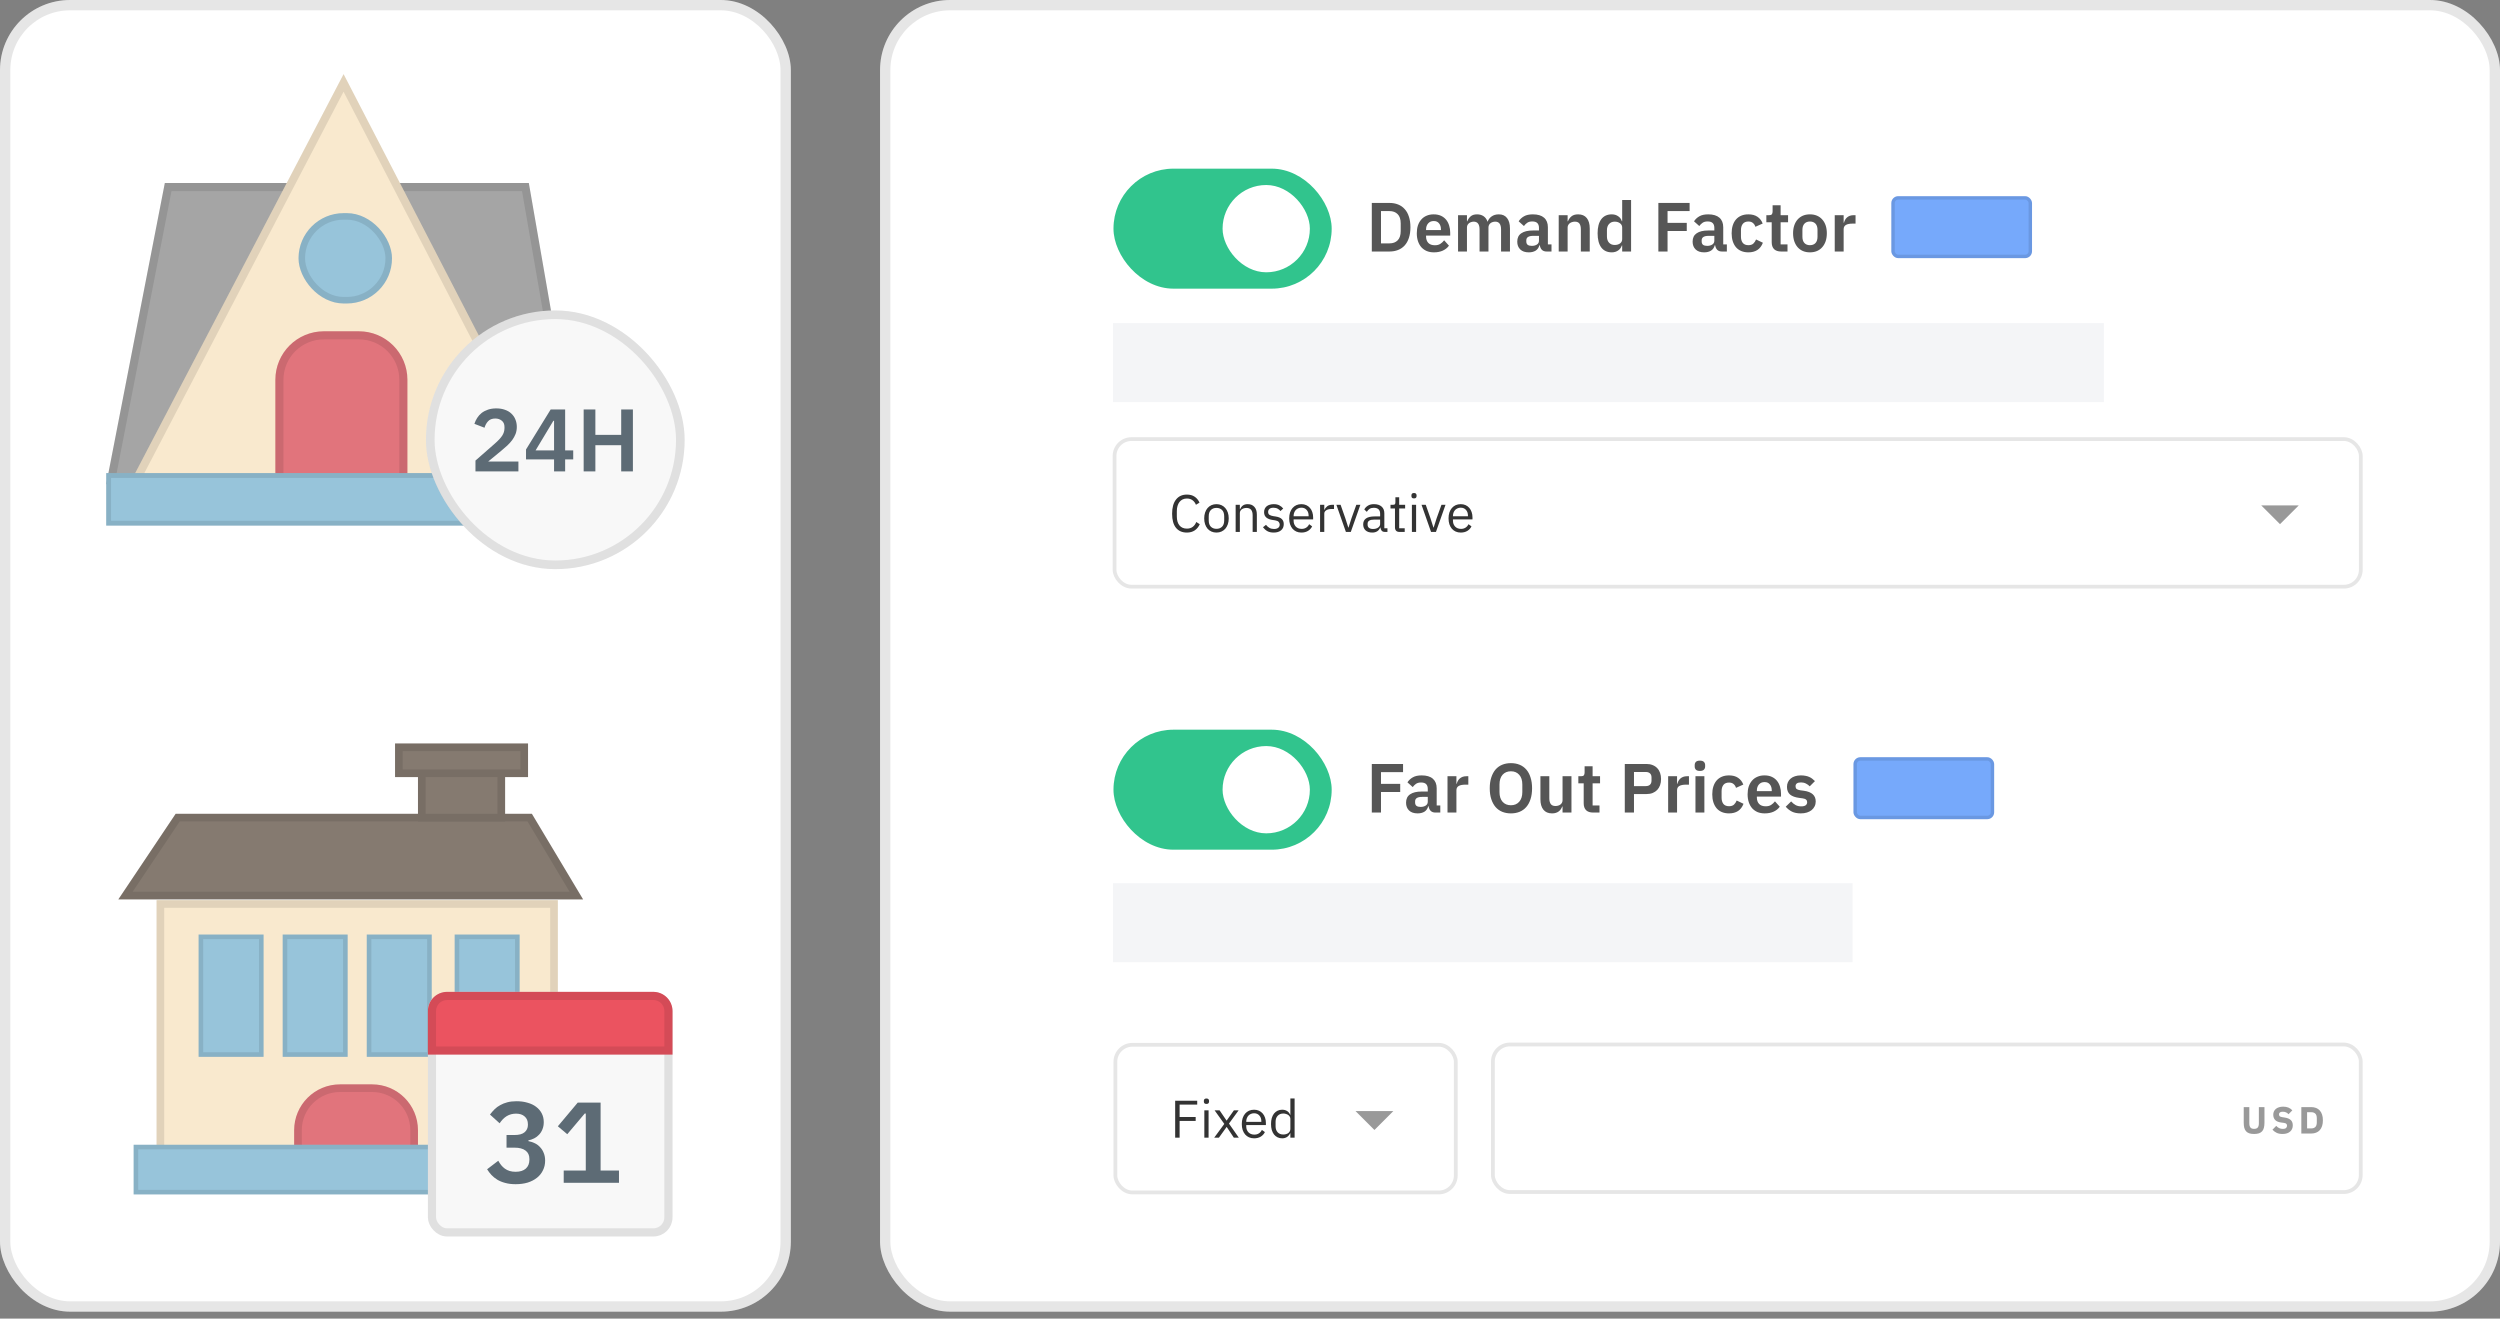 <?xml version="1.0" encoding="UTF-8"?> <svg xmlns="http://www.w3.org/2000/svg" width="328" height="173" viewBox="0 0 328 173" fill="none"><rect x="0" y="0" width="328" height="173" fill="#808080" stroke="none"/><rect width="103.759" height="172.09" rx="9.193" fill="white"></rect><rect x="0.677" y="0.677" width="102.404" height="170.735" rx="8.515" stroke="black" stroke-opacity="0.1" stroke-width="1.355"></rect><rect x="115.462" width="212.538" height="172.09" rx="9.193" fill="white"></rect><rect x="116.139" y="0.677" width="211.183" height="170.735" rx="8.515" stroke="black" stroke-opacity="0.1" stroke-width="1.355"></rect><rect x="146.089" y="22.127" width="28.627" height="15.745" rx="7.872" fill="#31C48D"></rect><rect x="160.403" y="24.274" width="11.451" height="11.451" rx="5.725" fill="white"></rect><path d="M179.981 26.625H182.3C182.714 26.625 183.089 26.692 183.423 26.826C183.764 26.96 184.054 27.161 184.291 27.429C184.535 27.691 184.72 28.022 184.848 28.424C184.982 28.82 185.049 29.282 185.049 29.812C185.049 30.342 184.982 30.807 184.848 31.209C184.72 31.605 184.535 31.937 184.291 32.205C184.054 32.466 183.764 32.664 183.423 32.798C183.089 32.932 182.714 32.999 182.3 32.999H179.981V26.625ZM182.3 31.931C182.751 31.931 183.107 31.8 183.369 31.538C183.637 31.27 183.771 30.862 183.771 30.314V29.31C183.771 28.762 183.637 28.357 183.369 28.095C183.107 27.827 182.751 27.694 182.3 27.694H181.186V31.931H182.3ZM188.13 33.109C187.777 33.109 187.461 33.051 187.181 32.935C186.907 32.813 186.672 32.646 186.478 32.433C186.289 32.214 186.143 31.952 186.039 31.648C185.936 31.337 185.884 30.99 185.884 30.607C185.884 30.229 185.933 29.888 186.03 29.584C186.134 29.279 186.28 29.021 186.468 28.808C186.657 28.588 186.889 28.421 187.162 28.305C187.436 28.184 187.747 28.123 188.094 28.123C188.465 28.123 188.788 28.187 189.062 28.314C189.336 28.442 189.561 28.616 189.738 28.835C189.914 29.054 190.045 29.31 190.13 29.602C190.222 29.888 190.267 30.196 190.267 30.524V30.908H187.099V31.027C187.099 31.374 187.196 31.654 187.391 31.867C187.586 32.074 187.875 32.177 188.258 32.177C188.551 32.177 188.788 32.116 188.971 31.994C189.159 31.873 189.327 31.718 189.473 31.529L190.103 32.232C189.908 32.506 189.64 32.722 189.299 32.88C188.964 33.032 188.575 33.109 188.13 33.109ZM188.112 28.999C187.802 28.999 187.555 29.103 187.373 29.31C187.19 29.517 187.099 29.785 187.099 30.113V30.186H189.053V30.104C189.053 29.776 188.971 29.511 188.806 29.31C188.648 29.103 188.417 28.999 188.112 28.999ZM191.296 32.999V28.232H192.465V29.027H192.51C192.601 28.777 192.748 28.564 192.948 28.387C193.149 28.211 193.429 28.123 193.789 28.123C194.117 28.123 194.4 28.202 194.638 28.36C194.875 28.518 195.052 28.759 195.167 29.081H195.186C195.271 28.814 195.438 28.588 195.688 28.406C195.944 28.217 196.263 28.123 196.647 28.123C197.116 28.123 197.475 28.284 197.724 28.607C197.98 28.929 198.108 29.389 198.108 29.986V32.999H196.939V30.104C196.939 29.422 196.683 29.081 196.172 29.081C196.056 29.081 195.944 29.1 195.834 29.136C195.731 29.167 195.636 29.215 195.551 29.282C195.472 29.343 195.408 29.422 195.359 29.52C195.311 29.611 195.286 29.721 195.286 29.849V32.999H194.117V30.104C194.117 29.422 193.862 29.081 193.35 29.081C193.241 29.081 193.131 29.1 193.022 29.136C192.918 29.167 192.824 29.215 192.738 29.282C192.659 29.343 192.592 29.422 192.538 29.52C192.489 29.611 192.465 29.721 192.465 29.849V32.999H191.296ZM202.908 32.999C202.653 32.999 202.449 32.926 202.297 32.78C202.15 32.628 202.059 32.427 202.023 32.177H201.968C201.889 32.488 201.727 32.722 201.484 32.88C201.24 33.032 200.939 33.109 200.58 33.109C200.093 33.109 199.718 32.981 199.457 32.725C199.195 32.469 199.064 32.129 199.064 31.702C199.064 31.209 199.24 30.844 199.594 30.607C199.947 30.363 200.449 30.241 201.1 30.241H201.913V29.894C201.913 29.626 201.843 29.419 201.703 29.273C201.563 29.127 201.338 29.054 201.027 29.054C200.753 29.054 200.531 29.115 200.361 29.237C200.196 29.352 200.056 29.492 199.941 29.657L199.247 29.036C199.423 28.762 199.657 28.543 199.95 28.378C200.242 28.208 200.628 28.123 201.109 28.123C201.755 28.123 202.245 28.269 202.58 28.561C202.914 28.853 203.082 29.273 203.082 29.821V32.068H203.557V32.999H202.908ZM200.972 32.259C201.234 32.259 201.456 32.202 201.639 32.086C201.822 31.97 201.913 31.8 201.913 31.575V30.944H201.164C200.555 30.944 200.251 31.139 200.251 31.529V31.684C200.251 31.879 200.312 32.025 200.434 32.122C200.562 32.214 200.741 32.259 200.972 32.259ZM204.503 32.999V28.232H205.672V29.027H205.717C205.815 28.771 205.967 28.558 206.174 28.387C206.387 28.211 206.679 28.123 207.05 28.123C207.544 28.123 207.921 28.284 208.183 28.607C208.445 28.929 208.575 29.389 208.575 29.986V32.999H207.407V30.104C207.407 29.763 207.346 29.508 207.224 29.337C207.102 29.167 206.901 29.081 206.621 29.081C206.5 29.081 206.381 29.1 206.265 29.136C206.156 29.167 206.055 29.215 205.964 29.282C205.879 29.343 205.809 29.422 205.754 29.52C205.699 29.611 205.672 29.721 205.672 29.849V32.999H204.503ZM212.83 32.205H212.784C212.699 32.478 212.538 32.698 212.3 32.862C212.063 33.026 211.786 33.109 211.469 33.109C210.866 33.109 210.404 32.892 210.081 32.46C209.765 32.028 209.606 31.41 209.606 30.607C209.606 29.809 209.765 29.197 210.081 28.771C210.404 28.339 210.866 28.123 211.469 28.123C211.786 28.123 212.063 28.205 212.3 28.369C212.538 28.527 212.699 28.744 212.784 29.018H212.83V26.242H213.999V32.999H212.83V32.205ZM211.844 32.141C212.124 32.141 212.358 32.074 212.547 31.94C212.735 31.806 212.83 31.614 212.83 31.364V29.849C212.83 29.617 212.735 29.432 212.547 29.292C212.358 29.151 212.124 29.081 211.844 29.081C211.539 29.081 211.293 29.185 211.104 29.392C210.921 29.593 210.83 29.864 210.83 30.205V31.027C210.83 31.367 210.921 31.638 211.104 31.839C211.293 32.04 211.539 32.141 211.844 32.141ZM217.578 32.999V26.625H221.678V27.694H218.783V29.237H221.303V30.305H218.783V32.999H217.578ZM225.916 32.999C225.66 32.999 225.456 32.926 225.304 32.78C225.158 32.628 225.067 32.427 225.03 32.177H224.975C224.896 32.488 224.735 32.722 224.491 32.88C224.248 33.032 223.947 33.109 223.587 33.109C223.1 33.109 222.726 32.981 222.464 32.725C222.202 32.469 222.071 32.129 222.071 31.702C222.071 31.209 222.248 30.844 222.601 30.607C222.954 30.363 223.456 30.241 224.108 30.241H224.921V29.894C224.921 29.626 224.851 29.419 224.711 29.273C224.571 29.127 224.345 29.054 224.035 29.054C223.761 29.054 223.539 29.115 223.368 29.237C223.204 29.352 223.064 29.492 222.948 29.657L222.254 29.036C222.431 28.762 222.665 28.543 222.957 28.378C223.249 28.208 223.636 28.123 224.117 28.123C224.762 28.123 225.252 28.269 225.587 28.561C225.922 28.853 226.089 29.273 226.089 29.821V32.068H226.564V32.999H225.916ZM223.98 32.259C224.242 32.259 224.464 32.202 224.647 32.086C224.829 31.97 224.921 31.8 224.921 31.575V30.944H224.172C223.563 30.944 223.259 31.139 223.259 31.529V31.684C223.259 31.879 223.319 32.025 223.441 32.122C223.569 32.214 223.749 32.259 223.98 32.259ZM229.391 33.109C229.038 33.109 228.725 33.051 228.451 32.935C228.177 32.819 227.946 32.652 227.757 32.433C227.574 32.214 227.434 31.952 227.337 31.648C227.239 31.337 227.191 30.99 227.191 30.607C227.191 30.223 227.239 29.879 227.337 29.575C227.434 29.27 227.574 29.012 227.757 28.798C227.946 28.579 228.177 28.412 228.451 28.296C228.725 28.18 229.038 28.123 229.391 28.123C229.872 28.123 230.268 28.229 230.579 28.442C230.895 28.655 231.123 28.951 231.263 29.328L230.305 29.757C230.25 29.556 230.146 29.392 229.994 29.264C229.848 29.13 229.647 29.063 229.391 29.063C229.063 29.063 228.816 29.167 228.652 29.374C228.493 29.581 228.414 29.852 228.414 30.186V31.054C228.414 31.389 228.493 31.66 228.652 31.867C228.816 32.068 229.063 32.168 229.391 32.168C229.671 32.168 229.888 32.098 230.04 31.958C230.192 31.812 230.311 31.632 230.396 31.419L231.291 31.848C231.133 32.269 230.892 32.585 230.569 32.798C230.247 33.005 229.854 33.109 229.391 33.109ZM233.681 32.999C233.279 32.999 232.971 32.895 232.758 32.688C232.551 32.475 232.448 32.174 232.448 31.785V29.164H231.745V28.232H232.11C232.286 28.232 232.405 28.193 232.466 28.114C232.533 28.028 232.566 27.904 232.566 27.739V26.927H233.617V28.232H234.594V29.164H233.617V32.068H234.521V32.999H233.681ZM237.462 33.109C237.121 33.109 236.814 33.051 236.54 32.935C236.272 32.819 236.041 32.652 235.846 32.433C235.657 32.214 235.511 31.952 235.407 31.648C235.304 31.337 235.252 30.99 235.252 30.607C235.252 30.223 235.304 29.879 235.407 29.575C235.511 29.27 235.657 29.012 235.846 28.798C236.041 28.579 236.272 28.412 236.54 28.296C236.814 28.18 237.121 28.123 237.462 28.123C237.803 28.123 238.11 28.18 238.384 28.296C238.658 28.412 238.89 28.579 239.078 28.798C239.273 29.012 239.422 29.27 239.526 29.575C239.629 29.879 239.681 30.223 239.681 30.607C239.681 30.99 239.629 31.337 239.526 31.648C239.422 31.952 239.273 32.214 239.078 32.433C238.89 32.652 238.658 32.819 238.384 32.935C238.11 33.051 237.803 33.109 237.462 33.109ZM237.462 32.168C237.773 32.168 238.016 32.074 238.193 31.885C238.369 31.696 238.457 31.419 238.457 31.054V30.168C238.457 29.809 238.369 29.535 238.193 29.346C238.016 29.158 237.773 29.063 237.462 29.063C237.158 29.063 236.917 29.158 236.741 29.346C236.564 29.535 236.476 29.809 236.476 30.168V31.054C236.476 31.419 236.564 31.696 236.741 31.885C236.917 32.074 237.158 32.168 237.462 32.168ZM240.717 32.999V28.232H241.886V29.218H241.932C241.962 29.091 242.008 28.969 242.069 28.853C242.136 28.732 242.221 28.625 242.324 28.534C242.428 28.442 242.55 28.369 242.69 28.314C242.836 28.26 243.003 28.232 243.192 28.232H243.448V29.337H243.082C242.687 29.337 242.388 29.395 242.188 29.511C241.987 29.626 241.886 29.815 241.886 30.077V32.999H240.717Z" fill="#565656"></path><rect x="146.024" y="42.394" width="130.008" height="10.363" fill="#F4F5F7"></rect><rect x="248.143" y="25.739" width="18.458" height="8.128" rx="0.903" fill="#76A9FB"></rect><rect x="248.369" y="25.965" width="18.007" height="7.677" rx="0.677" stroke="black" stroke-opacity="0.1" stroke-width="0.452"></rect><rect x="145.983" y="57.362" width="164" height="19.857" rx="2.466" fill="white"></rect><rect x="146.229" y="57.609" width="163.507" height="19.363" rx="2.219" stroke="black" stroke-opacity="0.1" stroke-width="0.493"></rect><path d="M155.72 69.873C155.107 69.873 154.631 69.666 154.291 69.252C153.95 68.833 153.78 68.218 153.78 67.408C153.78 66.598 153.95 65.977 154.291 65.544C154.631 65.107 155.107 64.888 155.72 64.888C156.125 64.888 156.463 64.981 156.734 65.165C157.011 65.349 157.225 65.609 157.376 65.945L156.907 66.228C156.81 65.979 156.663 65.781 156.465 65.634C156.267 65.482 156.019 65.406 155.72 65.406C155.512 65.406 155.326 65.445 155.16 65.524C154.999 65.602 154.861 65.715 154.746 65.862C154.636 66.005 154.551 66.177 154.491 66.38C154.431 66.578 154.401 66.801 154.401 67.049V67.767C154.401 68.264 154.516 68.653 154.746 68.934C154.976 69.215 155.301 69.355 155.72 69.355C156.028 69.355 156.286 69.277 156.493 69.12C156.7 68.959 156.852 68.748 156.948 68.485L157.411 68.775C157.259 69.116 157.04 69.385 156.755 69.583C156.47 69.776 156.125 69.873 155.72 69.873ZM159.6 69.873C159.361 69.873 159.142 69.829 158.944 69.742C158.746 69.654 158.576 69.53 158.433 69.369C158.295 69.203 158.187 69.008 158.109 68.782C158.031 68.552 157.991 68.294 157.991 68.009C157.991 67.728 158.031 67.473 158.109 67.243C158.187 67.013 158.295 66.817 158.433 66.656C158.576 66.49 158.746 66.364 158.944 66.276C159.142 66.189 159.361 66.145 159.6 66.145C159.839 66.145 160.056 66.189 160.249 66.276C160.447 66.364 160.617 66.49 160.76 66.656C160.902 66.817 161.013 67.013 161.091 67.243C161.169 67.473 161.209 67.728 161.209 68.009C161.209 68.294 161.169 68.552 161.091 68.782C161.013 69.008 160.902 69.203 160.76 69.369C160.617 69.53 160.447 69.654 160.249 69.742C160.056 69.829 159.839 69.873 159.6 69.873ZM159.6 69.383C159.899 69.383 160.143 69.291 160.332 69.107C160.52 68.922 160.615 68.642 160.615 68.264V67.754C160.615 67.376 160.52 67.095 160.332 66.911C160.143 66.727 159.899 66.635 159.6 66.635C159.301 66.635 159.057 66.727 158.868 66.911C158.68 67.095 158.585 67.376 158.585 67.754V68.264C158.585 68.642 158.68 68.922 158.868 69.107C159.057 69.291 159.301 69.383 159.6 69.383ZM162.117 69.79V66.228H162.669V66.808H162.697C162.784 66.605 162.906 66.444 163.063 66.325C163.224 66.205 163.438 66.145 163.705 66.145C164.073 66.145 164.363 66.265 164.575 66.504C164.791 66.739 164.899 67.072 164.899 67.505V69.79H164.347V67.602C164.347 66.962 164.077 66.642 163.539 66.642C163.429 66.642 163.32 66.656 163.215 66.683C163.113 66.711 163.021 66.752 162.938 66.808C162.856 66.863 162.789 66.934 162.738 67.022C162.692 67.105 162.669 67.204 162.669 67.319V69.79H162.117ZM167.111 69.873C166.779 69.873 166.501 69.811 166.275 69.686C166.054 69.558 165.863 69.387 165.702 69.176L166.096 68.858C166.234 69.033 166.388 69.169 166.558 69.265C166.729 69.357 166.927 69.403 167.152 69.403C167.387 69.403 167.569 69.353 167.697 69.252C167.831 69.15 167.898 69.008 167.898 68.823C167.898 68.686 167.852 68.568 167.76 68.472C167.672 68.37 167.511 68.301 167.276 68.264L166.993 68.223C166.828 68.2 166.676 68.165 166.538 68.119C166.4 68.069 166.278 68.004 166.172 67.926C166.07 67.843 165.99 67.742 165.93 67.622C165.875 67.503 165.847 67.36 165.847 67.194C165.847 67.019 165.879 66.868 165.944 66.739C166.008 66.605 166.096 66.495 166.206 66.407C166.321 66.32 166.457 66.255 166.614 66.214C166.77 66.168 166.938 66.145 167.118 66.145C167.407 66.145 167.649 66.196 167.842 66.297C168.04 66.398 168.213 66.538 168.36 66.718L167.994 67.049C167.916 66.939 167.801 66.84 167.649 66.752C167.497 66.66 167.306 66.614 167.076 66.614C166.846 66.614 166.671 66.665 166.551 66.766C166.436 66.863 166.379 66.996 166.379 67.167C166.379 67.342 166.436 67.468 166.551 67.546C166.671 67.625 166.841 67.682 167.062 67.719L167.338 67.76C167.734 67.82 168.015 67.935 168.181 68.106C168.346 68.271 168.429 68.49 168.429 68.761C168.429 69.107 168.312 69.378 168.077 69.576C167.842 69.774 167.52 69.873 167.111 69.873ZM170.744 69.873C170.5 69.873 170.279 69.829 170.081 69.742C169.888 69.654 169.72 69.53 169.577 69.369C169.439 69.203 169.331 69.008 169.253 68.782C169.179 68.552 169.142 68.294 169.142 68.009C169.142 67.728 169.179 67.473 169.253 67.243C169.331 67.013 169.439 66.817 169.577 66.656C169.72 66.49 169.888 66.364 170.081 66.276C170.279 66.189 170.5 66.145 170.744 66.145C170.983 66.145 171.197 66.189 171.386 66.276C171.575 66.364 171.736 66.486 171.869 66.642C172.003 66.794 172.104 66.976 172.173 67.187C172.247 67.399 172.283 67.632 172.283 67.885V68.147H169.722V68.313C169.722 68.465 169.745 68.607 169.791 68.741C169.842 68.87 169.911 68.982 169.998 69.079C170.09 69.176 170.201 69.252 170.33 69.307C170.463 69.362 170.613 69.39 170.778 69.39C171.004 69.39 171.2 69.337 171.365 69.231C171.536 69.125 171.667 68.973 171.759 68.775L172.152 69.058C172.037 69.302 171.858 69.5 171.614 69.652C171.37 69.799 171.08 69.873 170.744 69.873ZM170.744 66.608C170.592 66.608 170.454 66.635 170.33 66.69C170.205 66.741 170.097 66.815 170.005 66.911C169.918 67.008 169.849 67.123 169.798 67.256C169.748 67.385 169.722 67.528 169.722 67.684V67.733H171.69V67.657C171.69 67.339 171.602 67.086 171.427 66.897C171.257 66.704 171.029 66.608 170.744 66.608ZM173.194 69.79V66.228H173.746V66.884H173.78C173.845 66.713 173.96 66.561 174.126 66.428C174.291 66.294 174.519 66.228 174.809 66.228H175.023V66.78H174.699C174.399 66.78 174.165 66.838 173.994 66.953C173.829 67.063 173.746 67.204 173.746 67.374V69.79H173.194ZM176.583 69.79L175.333 66.228H175.886L176.507 67.995L176.894 69.21H176.928L177.315 67.995L177.95 66.228H178.481L177.225 69.79H176.583ZM181.722 69.79C181.515 69.79 181.365 69.735 181.273 69.624C181.186 69.514 181.13 69.376 181.107 69.21H181.073C180.995 69.431 180.866 69.597 180.686 69.707C180.507 69.818 180.293 69.873 180.044 69.873C179.667 69.873 179.372 69.776 179.161 69.583C178.954 69.39 178.85 69.127 178.85 68.796C178.85 68.46 178.972 68.202 179.216 68.023C179.464 67.843 179.849 67.754 180.369 67.754H181.073V67.401C181.073 67.148 181.004 66.955 180.866 66.822C180.728 66.688 180.516 66.621 180.231 66.621C180.014 66.621 179.833 66.67 179.685 66.766C179.543 66.863 179.423 66.992 179.326 67.153L178.995 66.842C179.092 66.649 179.246 66.486 179.457 66.352C179.669 66.214 179.936 66.145 180.258 66.145C180.691 66.145 181.027 66.251 181.266 66.463C181.506 66.674 181.625 66.969 181.625 67.346V69.307H182.033V69.79H181.722ZM180.134 69.403C180.272 69.403 180.399 69.387 180.514 69.355C180.629 69.323 180.728 69.277 180.811 69.217C180.893 69.157 180.958 69.088 181.004 69.01C181.05 68.932 181.073 68.847 181.073 68.754V68.168H180.341C180.024 68.168 179.791 68.214 179.644 68.306C179.501 68.398 179.43 68.531 179.43 68.706V68.851C179.43 69.026 179.492 69.162 179.616 69.258C179.745 69.355 179.918 69.403 180.134 69.403ZM183.608 69.79C183.414 69.79 183.267 69.737 183.166 69.631C183.069 69.521 183.021 69.378 183.021 69.203V66.711H182.434V66.228H182.766C182.885 66.228 182.966 66.205 183.007 66.159C183.053 66.108 183.076 66.023 183.076 65.903V65.241H183.573V66.228H184.353V66.711H183.573V69.307H184.298V69.79H183.608ZM185.517 65.392C185.398 65.392 185.31 65.365 185.255 65.31C185.204 65.25 185.179 65.174 185.179 65.082V64.992C185.179 64.9 185.204 64.826 185.255 64.771C185.31 64.711 185.398 64.681 185.517 64.681C185.637 64.681 185.722 64.711 185.773 64.771C185.828 64.826 185.855 64.9 185.855 64.992V65.082C185.855 65.174 185.828 65.25 185.773 65.31C185.722 65.365 185.637 65.392 185.517 65.392ZM185.241 66.228H185.793V69.79H185.241V66.228ZM187.754 69.79L186.504 66.228H187.057L187.678 67.995L188.065 69.21H188.099L188.486 67.995L189.121 66.228H189.652L188.396 69.79H187.754ZM191.65 69.873C191.406 69.873 191.185 69.829 190.987 69.742C190.794 69.654 190.626 69.53 190.483 69.369C190.345 69.203 190.237 69.008 190.159 68.782C190.085 68.552 190.049 68.294 190.049 68.009C190.049 67.728 190.085 67.473 190.159 67.243C190.237 67.013 190.345 66.817 190.483 66.656C190.626 66.49 190.794 66.364 190.987 66.276C191.185 66.189 191.406 66.145 191.65 66.145C191.889 66.145 192.103 66.189 192.292 66.276C192.481 66.364 192.642 66.486 192.775 66.642C192.909 66.794 193.01 66.976 193.079 67.187C193.153 67.399 193.19 67.632 193.19 67.885V68.147H190.628V68.313C190.628 68.465 190.651 68.607 190.697 68.741C190.748 68.87 190.817 68.982 190.905 69.079C190.997 69.176 191.107 69.252 191.236 69.307C191.369 69.362 191.519 69.39 191.685 69.39C191.91 69.39 192.106 69.337 192.271 69.231C192.442 69.125 192.573 68.973 192.665 68.775L193.058 69.058C192.943 69.302 192.764 69.5 192.52 69.652C192.276 69.799 191.986 69.873 191.65 69.873ZM191.65 66.608C191.498 66.608 191.36 66.635 191.236 66.69C191.112 66.741 191.004 66.815 190.911 66.911C190.824 67.008 190.755 67.123 190.704 67.256C190.654 67.385 190.628 67.528 190.628 67.684V67.733H192.596V67.657C192.596 67.339 192.508 67.086 192.334 66.897C192.163 66.704 191.935 66.608 191.65 66.608Z" fill="#333333"></path><g opacity="0.5" clip-path="url(#clip0_4922_4256)"><path d="M296.669 66.305L299.134 68.77L301.6 66.305H296.669Z" fill="#333333"></path></g><rect x="146.089" y="95.735" width="28.627" height="15.745" rx="7.872" fill="#31C48D"></rect><rect x="160.403" y="97.883" width="11.451" height="11.451" rx="5.725" fill="white"></rect><path d="M179.981 106.607V100.234H184.081V101.302H181.186V102.845H183.707V103.914H181.186V106.607H179.981ZM188.319 106.607C188.063 106.607 187.859 106.534 187.707 106.388C187.561 106.236 187.47 106.035 187.433 105.786H187.379C187.299 106.096 187.138 106.33 186.895 106.489C186.651 106.641 186.35 106.717 185.991 106.717C185.503 106.717 185.129 106.589 184.867 106.333C184.606 106.078 184.475 105.737 184.475 105.311C184.475 104.818 184.651 104.452 185.004 104.215C185.357 103.971 185.86 103.85 186.511 103.85H187.324V103.503C187.324 103.235 187.254 103.028 187.114 102.882C186.974 102.736 186.748 102.663 186.438 102.663C186.164 102.663 185.942 102.723 185.771 102.845C185.607 102.961 185.467 103.101 185.351 103.265L184.657 102.644C184.834 102.37 185.068 102.151 185.36 101.987C185.653 101.816 186.039 101.731 186.52 101.731C187.165 101.731 187.656 101.877 187.99 102.169C188.325 102.462 188.493 102.882 188.493 103.43V105.676H188.967V106.607H188.319ZM186.383 105.868C186.645 105.868 186.867 105.81 187.05 105.694C187.232 105.579 187.324 105.408 187.324 105.183V104.553H186.575C185.966 104.553 185.662 104.748 185.662 105.137V105.292C185.662 105.487 185.723 105.633 185.844 105.731C185.972 105.822 186.152 105.868 186.383 105.868ZM189.913 106.607V101.841H191.082V102.827H191.128C191.158 102.699 191.204 102.577 191.265 102.462C191.332 102.34 191.417 102.233 191.521 102.142C191.624 102.051 191.746 101.978 191.886 101.923C192.032 101.868 192.199 101.841 192.388 101.841H192.644V102.946H192.279C191.883 102.946 191.585 103.003 191.384 103.119C191.183 103.235 191.082 103.424 191.082 103.685V106.607H189.913ZM198.232 106.717C197.811 106.717 197.431 106.647 197.09 106.507C196.749 106.367 196.457 106.157 196.213 105.877C195.976 105.597 195.79 105.253 195.656 104.845C195.522 104.437 195.455 103.962 195.455 103.42C195.455 102.885 195.522 102.413 195.656 102.005C195.79 101.591 195.976 101.244 196.213 100.964C196.457 100.684 196.749 100.474 197.09 100.334C197.431 100.194 197.811 100.124 198.232 100.124C198.652 100.124 199.032 100.194 199.373 100.334C199.714 100.474 200.006 100.684 200.25 100.964C200.493 101.244 200.679 101.591 200.807 102.005C200.941 102.413 201.008 102.885 201.008 103.42C201.008 103.962 200.941 104.437 200.807 104.845C200.679 105.253 200.493 105.597 200.25 105.877C200.006 106.157 199.714 106.367 199.373 106.507C199.032 106.647 198.652 106.717 198.232 106.717ZM198.232 105.649C198.688 105.649 199.05 105.496 199.318 105.192C199.592 104.888 199.729 104.461 199.729 103.914V102.927C199.729 102.379 199.592 101.953 199.318 101.649C199.05 101.345 198.688 101.192 198.232 101.192C197.775 101.192 197.41 101.345 197.136 101.649C196.868 101.953 196.734 102.379 196.734 102.927V103.914C196.734 104.461 196.868 104.888 197.136 105.192C197.41 105.496 197.775 105.649 198.232 105.649ZM205.006 105.813H204.961C204.918 105.935 204.86 106.05 204.787 106.16C204.72 106.263 204.632 106.358 204.522 106.443C204.419 106.528 204.291 106.595 204.139 106.644C203.993 106.693 203.822 106.717 203.628 106.717C203.134 106.717 202.757 106.556 202.495 106.233C202.233 105.91 202.103 105.451 202.103 104.854V101.841H203.271V104.735C203.271 105.064 203.335 105.317 203.463 105.493C203.591 105.664 203.795 105.749 204.075 105.749C204.191 105.749 204.303 105.734 204.413 105.703C204.529 105.673 204.629 105.627 204.714 105.566C204.799 105.499 204.869 105.42 204.924 105.329C204.979 105.232 205.006 105.119 205.006 104.991V101.841H206.175V106.607H205.006V105.813ZM209.014 106.607C208.612 106.607 208.305 106.504 208.092 106.297C207.885 106.084 207.781 105.783 207.781 105.393V102.772H207.078V101.841H207.444C207.62 101.841 207.739 101.801 207.8 101.722C207.867 101.637 207.9 101.512 207.9 101.348V100.535H208.95V101.841H209.927V102.772H208.95V105.676H209.854V106.607H209.014ZM213.172 106.607V100.234H216.04C216.332 100.234 216.594 100.282 216.825 100.38C217.062 100.471 217.263 100.605 217.428 100.781C217.592 100.952 217.717 101.159 217.802 101.402C217.887 101.646 217.93 101.914 217.93 102.206C217.93 102.504 217.887 102.775 217.802 103.019C217.717 103.256 217.592 103.463 217.428 103.64C217.263 103.81 217.062 103.944 216.825 104.041C216.594 104.133 216.332 104.178 216.04 104.178H214.378V106.607H213.172ZM214.378 103.137H215.93C216.161 103.137 216.344 103.077 216.478 102.955C216.612 102.827 216.679 102.647 216.679 102.416V101.996C216.679 101.765 216.612 101.588 216.478 101.466C216.344 101.345 216.161 101.284 215.93 101.284H214.378V103.137ZM218.86 106.607V101.841H220.029V102.827H220.075C220.105 102.699 220.151 102.577 220.212 102.462C220.279 102.34 220.364 102.233 220.467 102.142C220.571 102.051 220.693 101.978 220.833 101.923C220.979 101.868 221.146 101.841 221.335 101.841H221.591V102.946H221.225C220.83 102.946 220.531 103.003 220.33 103.119C220.129 103.235 220.029 103.424 220.029 103.685V106.607H218.86ZM223.029 101.147C222.786 101.147 222.609 101.092 222.5 100.982C222.396 100.873 222.345 100.733 222.345 100.562V100.38C222.345 100.209 222.396 100.069 222.5 99.96C222.609 99.85 222.786 99.795 223.029 99.795C223.267 99.795 223.44 99.85 223.55 99.96C223.66 100.069 223.714 100.209 223.714 100.38V100.562C223.714 100.733 223.66 100.873 223.55 100.982C223.44 101.092 223.267 101.147 223.029 101.147ZM222.445 101.841H223.614V106.607H222.445V101.841ZM226.85 106.717C226.497 106.717 226.183 106.659 225.909 106.544C225.635 106.428 225.404 106.26 225.215 106.041C225.033 105.822 224.893 105.56 224.795 105.256C224.698 104.945 224.649 104.598 224.649 104.215C224.649 103.831 224.698 103.487 224.795 103.183C224.893 102.879 225.033 102.62 225.215 102.407C225.404 102.188 225.635 102.02 225.909 101.905C226.183 101.789 226.497 101.731 226.85 101.731C227.331 101.731 227.727 101.838 228.037 102.051C228.354 102.264 228.582 102.559 228.722 102.936L227.763 103.366C227.708 103.165 227.605 103 227.453 102.873C227.306 102.739 227.106 102.672 226.85 102.672C226.521 102.672 226.275 102.775 226.11 102.982C225.952 103.189 225.873 103.46 225.873 103.795V104.662C225.873 104.997 225.952 105.268 226.11 105.475C226.275 105.676 226.521 105.776 226.85 105.776C227.13 105.776 227.346 105.706 227.498 105.566C227.65 105.42 227.769 105.241 227.854 105.028L228.749 105.457C228.591 105.877 228.35 106.193 228.028 106.407C227.705 106.614 227.313 106.717 226.85 106.717ZM231.533 106.717C231.18 106.717 230.863 106.659 230.583 106.544C230.309 106.422 230.075 106.254 229.88 106.041C229.691 105.822 229.545 105.56 229.442 105.256C229.338 104.945 229.286 104.598 229.286 104.215C229.286 103.837 229.335 103.497 229.432 103.192C229.536 102.888 229.682 102.629 229.871 102.416C230.059 102.197 230.291 102.029 230.565 101.914C230.839 101.792 231.149 101.731 231.496 101.731C231.868 101.731 232.19 101.795 232.464 101.923C232.738 102.051 232.963 102.224 233.14 102.443C233.316 102.663 233.447 102.918 233.533 103.21C233.624 103.497 233.67 103.804 233.67 104.133V104.516H230.501V104.635C230.501 104.982 230.598 105.262 230.793 105.475C230.988 105.682 231.277 105.786 231.661 105.786C231.953 105.786 232.19 105.725 232.373 105.603C232.562 105.481 232.729 105.326 232.875 105.137L233.505 105.84C233.31 106.114 233.042 106.33 232.702 106.489C232.367 106.641 231.977 106.717 231.533 106.717ZM231.514 102.608C231.204 102.608 230.957 102.711 230.775 102.918C230.592 103.125 230.501 103.393 230.501 103.722V103.795H232.455V103.713C232.455 103.384 232.373 103.119 232.208 102.918C232.05 102.711 231.819 102.608 231.514 102.608ZM236.259 106.717C235.803 106.717 235.419 106.641 235.109 106.489C234.798 106.33 234.524 106.114 234.287 105.84L234.999 105.146C235.176 105.347 235.368 105.506 235.575 105.621C235.788 105.737 236.031 105.795 236.305 105.795C236.585 105.795 236.786 105.746 236.908 105.649C237.036 105.551 237.1 105.417 237.1 105.247C237.1 105.107 237.054 104.997 236.963 104.918C236.877 104.833 236.728 104.775 236.515 104.745L236.04 104.681C235.523 104.614 235.127 104.468 234.853 104.242C234.585 104.011 234.451 103.676 234.451 103.238C234.451 103.006 234.494 102.8 234.579 102.617C234.664 102.428 234.786 102.27 234.944 102.142C235.103 102.008 235.291 101.908 235.511 101.841C235.736 101.768 235.985 101.731 236.259 101.731C236.491 101.731 236.695 101.749 236.871 101.786C237.054 101.816 237.218 101.865 237.364 101.932C237.51 101.993 237.644 102.072 237.766 102.169C237.888 102.261 238.007 102.364 238.122 102.48L237.437 103.165C237.297 103.019 237.13 102.897 236.935 102.8C236.74 102.702 236.527 102.653 236.296 102.653C236.04 102.653 235.855 102.699 235.739 102.79C235.629 102.882 235.575 103 235.575 103.147C235.575 103.305 235.62 103.427 235.712 103.512C235.809 103.591 235.97 103.649 236.195 103.685L236.679 103.749C237.708 103.895 238.223 104.364 238.223 105.155C238.223 105.387 238.174 105.6 238.077 105.795C237.985 105.983 237.854 106.148 237.684 106.288C237.514 106.422 237.307 106.528 237.063 106.607C236.826 106.68 236.558 106.717 236.259 106.717Z" fill="#565656"></path><rect x="146.024" y="115.876" width="97.035" height="10.363" fill="#F4F5F7"></rect><rect x="243.175" y="99.348" width="18.458" height="8.128" rx="0.903" fill="#76A9FB"></rect><rect x="243.401" y="99.573" width="18.007" height="7.677" rx="0.677" stroke="black" stroke-opacity="0.1" stroke-width="0.452"></rect><rect x="146.089" y="136.829" width="45.158" height="19.87" rx="2.482" fill="white"></rect><rect x="146.337" y="137.077" width="44.662" height="19.373" rx="2.234" stroke="black" stroke-opacity="0.1" stroke-width="0.496"></rect><path d="M154.182 149.265V144.413H157.074V144.928H154.766V146.554H156.872V147.068H154.766V149.265H154.182ZM158.287 144.837C158.167 144.837 158.079 144.81 158.023 144.754C157.972 144.694 157.946 144.617 157.946 144.525V144.434C157.946 144.342 157.972 144.267 158.023 144.212C158.079 144.152 158.167 144.121 158.287 144.121C158.407 144.121 158.493 144.152 158.544 144.212C158.6 144.267 158.628 144.342 158.628 144.434V144.525C158.628 144.617 158.6 144.694 158.544 144.754C158.493 144.81 158.407 144.837 158.287 144.837ZM158.009 145.678H158.565V149.265H158.009V145.678ZM159.302 149.265L160.629 147.458L159.357 145.678H160.011L160.921 147.013H160.942L161.887 145.678H162.506L161.241 147.416L162.534 149.265H161.88L160.949 147.861H160.928L159.92 149.265H159.302ZM164.536 149.348C164.291 149.348 164.068 149.304 163.869 149.216C163.674 149.128 163.505 149.003 163.361 148.841C163.222 148.674 163.114 148.477 163.035 148.25C162.961 148.018 162.924 147.759 162.924 147.471C162.924 147.189 162.961 146.932 163.035 146.7C163.114 146.468 163.222 146.271 163.361 146.109C163.505 145.942 163.674 145.815 163.869 145.727C164.068 145.639 164.291 145.595 164.536 145.595C164.777 145.595 164.992 145.639 165.182 145.727C165.372 145.815 165.535 145.938 165.669 146.095C165.803 146.248 165.905 146.431 165.975 146.644C166.049 146.858 166.086 147.092 166.086 147.346V147.61H163.507V147.777C163.507 147.93 163.531 148.074 163.577 148.208C163.628 148.338 163.697 148.451 163.785 148.549C163.878 148.646 163.989 148.723 164.119 148.778C164.253 148.834 164.404 148.862 164.571 148.862C164.798 148.862 164.995 148.808 165.162 148.702C165.333 148.595 165.465 148.442 165.558 148.243L165.954 148.528C165.838 148.773 165.657 148.973 165.412 149.126C165.166 149.274 164.874 149.348 164.536 149.348ZM164.536 146.061C164.383 146.061 164.244 146.088 164.119 146.144C163.994 146.195 163.885 146.269 163.792 146.366C163.704 146.464 163.635 146.58 163.584 146.714C163.533 146.844 163.507 146.987 163.507 147.145V147.193H165.488V147.117C165.488 146.797 165.4 146.542 165.224 146.353C165.053 146.158 164.823 146.061 164.536 146.061ZM169.296 148.681H169.268C169.05 149.126 168.7 149.348 168.219 149.348C167.996 149.348 167.795 149.304 167.614 149.216C167.433 149.128 167.278 149.003 167.148 148.841C167.023 148.679 166.926 148.482 166.856 148.25C166.791 148.018 166.759 147.759 166.759 147.471C166.759 147.184 166.791 146.925 166.856 146.693C166.926 146.461 167.023 146.264 167.148 146.102C167.278 145.94 167.433 145.815 167.614 145.727C167.795 145.639 167.996 145.595 168.219 145.595C168.469 145.595 168.682 145.651 168.858 145.762C169.039 145.868 169.175 146.035 169.268 146.262H169.296V144.121H169.852V149.265H169.296V148.681ZM168.371 148.848C168.497 148.848 168.615 148.831 168.726 148.799C168.842 148.767 168.941 148.72 169.025 148.66C169.108 148.595 169.173 148.519 169.219 148.431C169.27 148.338 169.296 148.234 169.296 148.118V146.783C169.296 146.686 169.27 146.596 169.219 146.512C169.173 146.424 169.108 146.35 169.025 146.29C168.941 146.23 168.842 146.183 168.726 146.151C168.615 146.114 168.497 146.095 168.371 146.095C168.056 146.095 167.808 146.195 167.628 146.394C167.447 146.589 167.357 146.846 167.357 147.166V147.777C167.357 148.097 167.447 148.356 167.628 148.556C167.808 148.75 168.056 148.848 168.371 148.848Z" fill="#333333"></path><g opacity="0.5" clip-path="url(#clip1_4922_4256)"><path d="M177.843 145.771L180.326 148.253L182.808 145.771H177.843Z" fill="#333333"></path></g><rect x="195.62" y="136.789" width="114.359" height="19.857" rx="2.482" fill="white"></rect><rect x="195.868" y="137.037" width="113.862" height="19.36" rx="2.234" stroke="black" stroke-opacity="0.1" stroke-width="0.496"></rect><g opacity="0.5"><path d="M295.112 145.253V147.377C295.112 147.622 295.16 147.806 295.256 147.928C295.352 148.048 295.512 148.107 295.737 148.107C295.962 148.107 296.123 148.048 296.219 147.928C296.315 147.806 296.363 147.622 296.363 147.377V145.253H297.098V147.298C297.098 147.553 297.073 147.775 297.023 147.963C296.977 148.149 296.899 148.302 296.79 148.425C296.681 148.544 296.54 148.633 296.368 148.693C296.196 148.749 295.986 148.777 295.737 148.777C295.489 148.777 295.279 148.749 295.107 148.693C294.935 148.633 294.794 148.544 294.685 148.425C294.576 148.302 294.496 148.149 294.447 147.963C294.4 147.775 294.377 147.553 294.377 147.298V145.253H295.112ZM299.462 148.777C299.158 148.777 298.9 148.726 298.688 148.623C298.476 148.518 298.296 148.382 298.147 148.216L298.643 147.715C298.878 147.98 299.168 148.112 299.512 148.112C299.697 148.112 299.835 148.074 299.924 147.998C300.013 147.922 300.058 147.821 300.058 147.695C300.058 147.599 300.032 147.52 299.979 147.457C299.926 147.391 299.818 147.346 299.656 147.323L299.313 147.278C298.946 147.232 298.676 147.121 298.504 146.945C298.335 146.77 298.251 146.537 298.251 146.245C298.251 146.09 298.281 145.948 298.34 145.819C298.4 145.689 298.484 145.579 298.594 145.486C298.706 145.393 298.842 145.322 299.001 145.272C299.163 145.219 299.346 145.193 299.552 145.193C299.813 145.193 300.043 145.234 300.242 145.317C300.44 145.4 300.611 145.521 300.753 145.68L300.252 146.186C300.169 146.09 300.068 146.012 299.949 145.953C299.833 145.89 299.686 145.858 299.507 145.858C299.338 145.858 299.212 145.888 299.13 145.948C299.047 146.007 299.006 146.09 299.006 146.196C299.006 146.315 299.037 146.401 299.1 146.454C299.166 146.507 299.272 146.545 299.418 146.568L299.76 146.623C300.118 146.679 300.382 146.79 300.554 146.955C300.727 147.118 300.813 147.349 300.813 147.65C300.813 147.816 300.783 147.968 300.723 148.107C300.664 148.246 300.576 148.365 300.46 148.465C300.348 148.564 300.207 148.642 300.038 148.698C299.869 148.751 299.677 148.777 299.462 148.777ZM301.935 145.253H303.24C303.469 145.253 303.677 145.289 303.866 145.362C304.055 145.435 304.215 145.544 304.347 145.689C304.48 145.832 304.582 146.012 304.655 146.231C304.728 146.446 304.764 146.697 304.764 146.985C304.764 147.273 304.728 147.526 304.655 147.745C304.582 147.96 304.48 148.14 304.347 148.286C304.215 148.428 304.055 148.536 303.866 148.609C303.677 148.681 303.469 148.718 303.24 148.718H301.935V145.253ZM303.24 148.048C303.465 148.048 303.642 147.985 303.772 147.859C303.901 147.733 303.965 147.531 303.965 147.253V146.717C303.965 146.439 303.901 146.237 303.772 146.111C303.642 145.986 303.465 145.923 303.24 145.923H302.689V148.048H303.24Z" fill="#333333"></path></g><path d="M21.625 24.012H69.382L76.249 63.525H13.939L21.625 24.012Z" fill="#A5A5A5"></path><path d="M14.582 62.995L22.062 24.542H68.936L75.618 62.995H14.582Z" stroke="black" stroke-opacity="0.1" stroke-width="1.061"></path><path d="M45.079 9.726L72.905 63.525H16.979L45.079 9.726Z" fill="#F9E9CE"></path><path d="M17.854 62.994L45.076 10.876L72.034 62.994H17.854Z" stroke="black" stroke-opacity="0.1" stroke-width="1.061"></path><rect x="39.167" y="27.963" width="12.263" height="11.854" rx="5.927" fill="#97C4DA"></rect><rect x="39.595" y="28.391" width="11.407" height="10.998" rx="5.499" stroke="black" stroke-opacity="0.1" stroke-width="0.856"></rect><path d="M36.127 49.828C36.127 46.313 38.977 43.464 42.492 43.464H47.089C50.603 43.464 53.453 46.313 53.453 49.828V63.525H36.127V49.828Z" fill="#E1747C"></path><path d="M36.658 49.828C36.658 46.606 39.27 43.994 42.492 43.994H47.089C50.31 43.994 52.922 46.606 52.922 49.828V62.994H36.658V49.828Z" stroke="black" stroke-opacity="0.1" stroke-width="1.061"></path><rect x="13.933" y="62.067" width="62.58" height="6.894" fill="#97C4DA"></rect><rect x="14.251" y="62.386" width="61.944" height="6.258" stroke="black" stroke-opacity="0.1" stroke-width="0.636"></rect><rect x="55.884" y="40.73" width="33.942" height="33.942" rx="16.971" fill="#F8F8F8"></rect><rect x="56.45" y="41.295" width="32.81" height="32.81" rx="16.405" stroke="black" stroke-opacity="0.1" stroke-width="1.131"></rect><path d="M68.016 61.848H62.381V60.427L64.931 58.192C65.365 57.812 65.684 57.47 65.885 57.167C66.087 56.857 66.188 56.523 66.188 56.166V56.015C66.188 55.658 66.072 55.386 65.839 55.2C65.606 55.006 65.323 54.909 64.989 54.909C64.57 54.909 64.252 55.029 64.034 55.27C63.817 55.502 63.662 55.786 63.569 56.12L62.241 55.607C62.327 55.336 62.447 55.08 62.602 54.839C62.758 54.59 62.952 54.373 63.184 54.187C63.425 54.001 63.705 53.853 64.023 53.745C64.341 53.636 64.706 53.581 65.117 53.581C65.544 53.581 65.924 53.644 66.258 53.768C66.592 53.884 66.871 54.051 67.096 54.268C67.329 54.486 67.504 54.742 67.62 55.037C67.744 55.332 67.806 55.654 67.806 56.003C67.806 56.345 67.752 56.655 67.644 56.934C67.535 57.214 67.387 57.482 67.201 57.738C67.015 57.986 66.797 58.227 66.549 58.46C66.301 58.685 66.037 58.914 65.757 59.147L64.046 60.555H68.016V61.848ZM72.692 61.848V60.276H69.013V58.972L72.249 53.721H74.147V59.088H75.207V60.276H74.147V61.848H72.692ZM70.27 59.088H72.692V55.212H72.599L70.27 59.088ZM81.501 58.413H78.113V61.848H76.576V53.721H78.113V57.051H81.501V53.721H83.037V61.848H81.501V58.413Z" fill="#5D6B75"></path><rect x="20.541" y="118.1" width="52.648" height="33.595" fill="#F9E9CE"></rect><rect x="21.042" y="118.601" width="51.645" height="32.592" stroke="black" stroke-opacity="0.1" stroke-width="1.003"></rect><rect x="26.057" y="122.612" width="8.524" height="16.045" fill="#97C4DA"></rect><rect x="26.358" y="122.913" width="7.922" height="15.444" stroke="black" stroke-opacity="0.1" stroke-width="0.602"></rect><rect x="37.088" y="122.612" width="8.524" height="16.045" fill="#97C4DA"></rect><rect x="37.389" y="122.913" width="7.922" height="15.444" stroke="black" stroke-opacity="0.1" stroke-width="0.602"></rect><rect x="48.119" y="122.612" width="8.524" height="16.045" fill="#97C4DA"></rect><rect x="48.42" y="122.913" width="7.922" height="15.444" stroke="black" stroke-opacity="0.1" stroke-width="0.602"></rect><rect x="59.652" y="122.612" width="8.524" height="16.045" fill="#97C4DA"></rect><rect x="59.953" y="122.913" width="7.922" height="15.444" stroke="black" stroke-opacity="0.1" stroke-width="0.602"></rect><rect x="58.247" y="132.641" width="6.418" height="6.418" fill="#97C4DA"></rect><rect x="58.548" y="132.941" width="5.816" height="5.816" stroke="black" stroke-opacity="0.1" stroke-width="0.602"></rect><path d="M38.592 148.285C38.592 144.961 41.286 142.268 44.609 142.268H48.821C52.144 142.268 54.838 144.961 54.838 148.285V151.494H38.592V148.285Z" fill="#E1747C"></path><path d="M39.093 148.285C39.093 145.238 41.563 142.769 44.609 142.769H48.821C51.867 142.769 54.336 145.238 54.336 148.285V150.992H39.093V148.285Z" stroke="black" stroke-opacity="0.1" stroke-width="1.003"></path><path d="M23.048 106.767H69.78L76.499 117.998H15.527L23.048 106.767Z" fill="#857A70"></path><path d="M16.466 117.497L23.316 107.268H69.496L75.615 117.497H16.466Z" stroke="black" stroke-opacity="0.1" stroke-width="1.003"></path><rect x="54.838" y="100.752" width="11.432" height="7.02" fill="#857A70"></rect><rect x="55.34" y="101.253" width="10.429" height="6.017" stroke="black" stroke-opacity="0.1" stroke-width="1.003"></rect><rect x="51.83" y="97.542" width="17.449" height="4.412" fill="#857A70"></rect><rect x="52.331" y="98.043" width="16.446" height="3.41" stroke="black" stroke-opacity="0.1" stroke-width="1.003"></rect><rect x="17.532" y="150.19" width="59.167" height="6.518" fill="#97C4DA"></rect><rect x="17.833" y="150.491" width="58.565" height="5.917" stroke="black" stroke-opacity="0.1" stroke-width="0.602"></rect><rect x="56.142" y="130.134" width="32.09" height="32.09" rx="2.507" fill="#F8F8F8"></rect><rect x="56.676" y="130.669" width="31.021" height="31.021" rx="1.972" stroke="black" stroke-opacity="0.1" stroke-width="1.07"></rect><path d="M56.142 132.641C56.142 131.256 57.264 130.134 58.648 130.134H85.725C87.109 130.134 88.232 131.256 88.232 132.641V138.362H56.142V132.641Z" fill="#EB5360"></path><path d="M56.676 132.641C56.676 131.552 57.559 130.669 58.648 130.669H85.725C86.814 130.669 87.697 131.552 87.697 132.641V137.827H56.676V132.641Z" stroke="black" stroke-opacity="0.1" stroke-width="1.07"></path><path d="M67.497 148.914C68.1 148.914 68.542 148.793 68.824 148.552C69.115 148.3 69.261 147.984 69.261 147.602V147.496C69.261 147.064 69.12 146.727 68.839 146.486C68.567 146.235 68.191 146.109 67.708 146.109C67.246 146.109 66.834 146.22 66.472 146.441C66.12 146.662 65.813 146.974 65.552 147.376L64.285 146.23C64.466 145.989 64.662 145.762 64.874 145.551C65.095 145.33 65.346 145.144 65.627 144.994C65.909 144.833 66.225 144.707 66.577 144.617C66.929 144.526 67.326 144.481 67.768 144.481C68.301 144.481 68.784 144.546 69.216 144.677C69.658 144.798 70.035 144.978 70.347 145.22C70.668 145.461 70.914 145.752 71.085 146.094C71.256 146.426 71.341 146.803 71.341 147.225C71.341 147.567 71.286 147.873 71.176 148.145C71.075 148.416 70.929 148.652 70.739 148.853C70.558 149.054 70.341 149.22 70.09 149.351C69.849 149.471 69.593 149.562 69.321 149.622V149.713C69.623 149.773 69.909 149.868 70.181 149.999C70.452 150.13 70.683 150.306 70.874 150.527C71.075 150.738 71.231 150.989 71.341 151.281C71.462 151.572 71.522 151.904 71.522 152.276C71.522 152.738 71.427 153.16 71.236 153.542C71.055 153.924 70.794 154.251 70.452 154.522C70.11 154.794 69.703 155.005 69.231 155.155C68.758 155.296 68.231 155.366 67.648 155.366C67.135 155.366 66.683 155.311 66.291 155.201C65.899 155.1 65.552 154.959 65.251 154.778C64.959 154.598 64.703 154.391 64.481 154.16C64.26 153.919 64.069 153.668 63.909 153.406L65.371 152.291C65.492 152.502 65.622 152.698 65.763 152.879C65.904 153.05 66.065 153.2 66.246 153.331C66.427 153.462 66.632 153.562 66.864 153.633C67.095 153.703 67.356 153.738 67.648 153.738C68.231 153.738 68.678 153.597 68.99 153.316C69.301 153.035 69.457 152.648 69.457 152.155V152.05C69.457 151.567 69.286 151.2 68.944 150.949C68.613 150.698 68.13 150.572 67.497 150.572H66.457V148.914H67.497ZM73.959 155.186V153.572H76.854V146.094H76.718L74.426 148.808L73.19 147.768L75.798 144.662H78.799V153.572H81.211V155.186H73.959Z" fill="#5D6B75"></path><defs><clipPath id="clip0_4922_4256"><rect width="11.835" height="11.835" fill="white" transform="translate(293.217 61.374)"></rect></clipPath><clipPath id="clip1_4922_4256"><rect width="11.915" height="11.915" fill="white" transform="translate(174.368 140.807)"></rect></clipPath></defs></svg> 